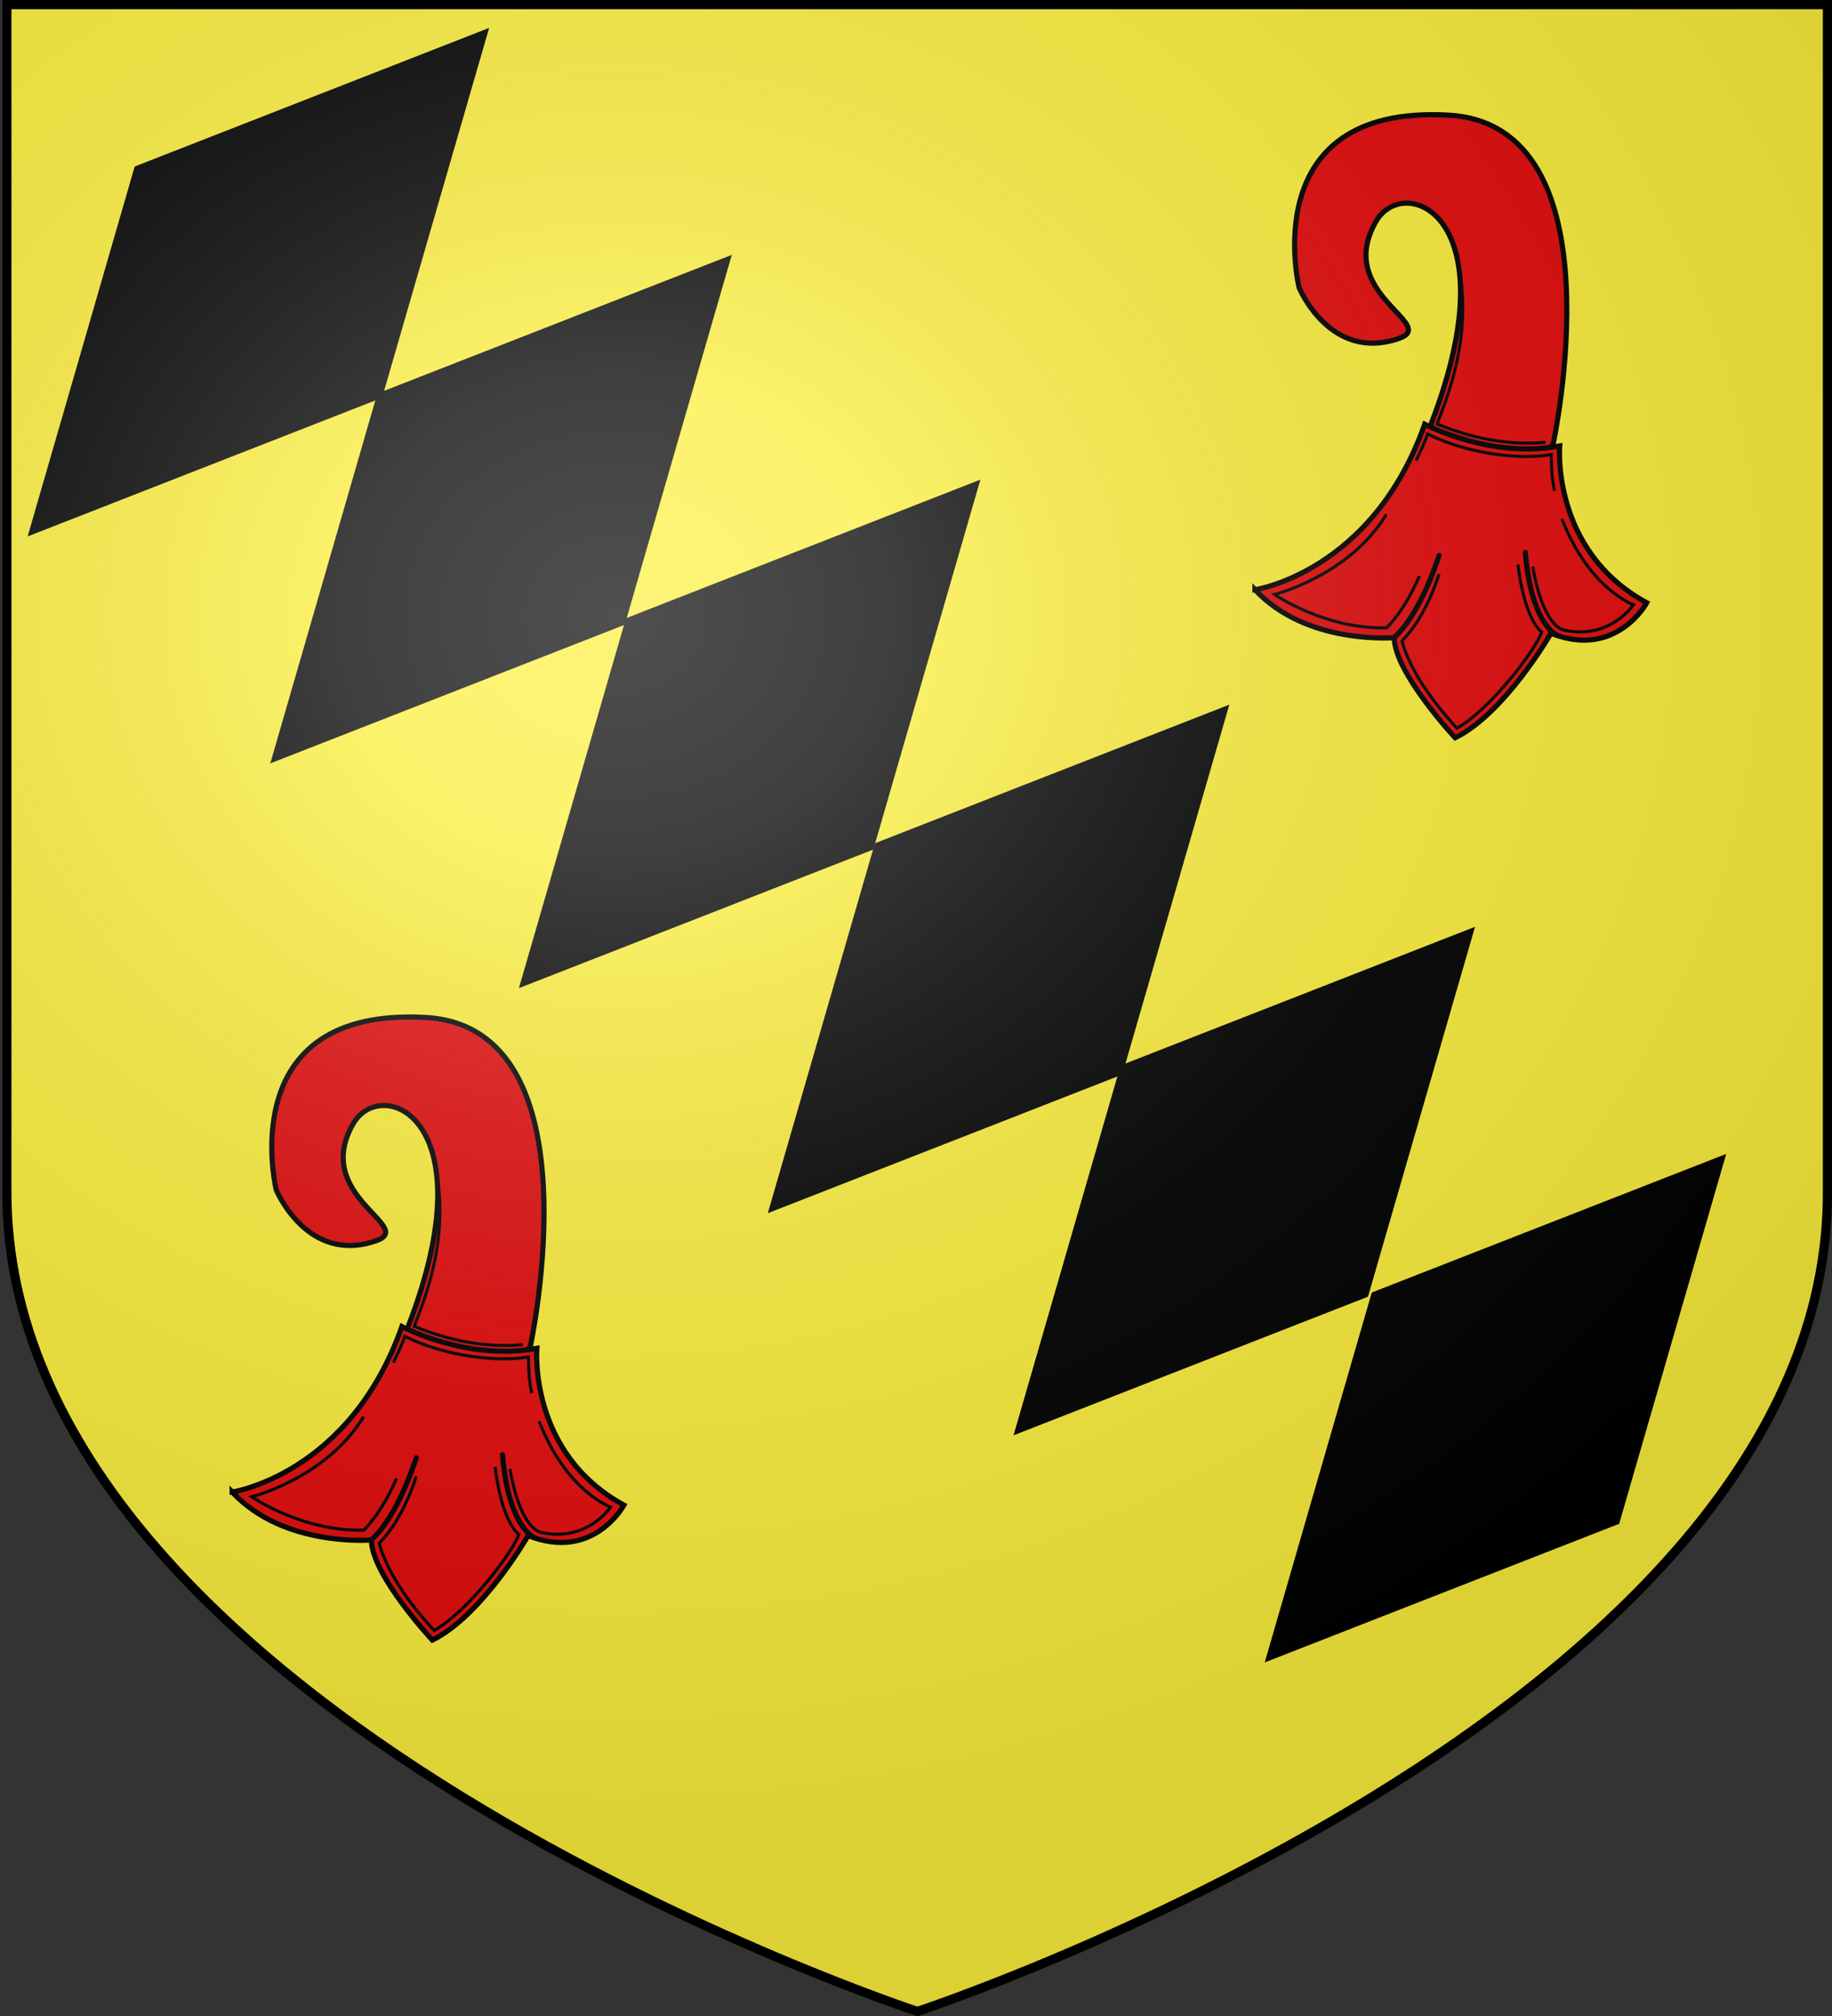 <svg xmlns="http://www.w3.org/2000/svg" xmlns:xlink="http://www.w3.org/1999/xlink" width="600" height="660" version="1.0"><rect width="100%" height="100%" fill="#333333" stroke="none"/><defs><radialGradient xlink:href="#a" id="b" cx="276.81" cy="187.125" r="300" fx="276.81" fy="187.125" gradientTransform="matrix(1.551 0 0 1.35 -227.894 -51.264)" gradientUnits="userSpaceOnUse"/><linearGradient id="a"><stop offset="0" style="stop-color:#fff;stop-opacity:.314"/><stop offset=".19" style="stop-color:#fff;stop-opacity:.251"/><stop offset=".6" style="stop-color:#6b6b6b;stop-opacity:.125"/><stop offset="1" style="stop-color:#000;stop-opacity:.125"/></linearGradient></defs><g style="display:inline"><path d="M300.089 659s298.65-99.884 298.307-269.126L599.006 1h-598v389.077C1.072 560.186 300.09 659 300.09 659z" style="fill:#fcef3c;fill-opacity:1;stroke:none;display:inline"/></g><g style="display:inline"><path d="M44.111 54.516 160.197 9.135 125.141 130.23 9.055 175.612z" style="fill:#000;stroke:none;display:inline"/><path d="M123.581 128.821 239.667 83.44 204.61 204.536 88.525 249.917z" style="fill:#000;stroke:none;display:inline"/><path d="m205.004 202.404 116.086-45.382-35.056 121.097L169.948 323.5z" style="fill:#000;stroke:none;display:inline"/><path d="m286.526 276.076 116.086-45.382-35.056 121.097-116.086 45.381z" style="fill:#000;stroke:none;display:inline"/><path d="m367 348.801 116.086-45.38-35.056 121.095-116.085 45.382zM449.268 423.147l116.086-45.381-35.056 121.096-116.086 45.381z" style="fill:#000;stroke:none;display:inline"/><g style="stroke-width:.295;stroke-miterlimit:4;stroke-dasharray:none;display:inline"><path d="M-426.678 272.898s4.01-18.349-6.008-18.905c-11.138-.618-8.568 9.894-8.568 9.894s1.78 4.301 5.742 2.915c2.309-.808-3.726-2.556-1.325-6.714 1.607-2.784 7.773-.353 3.18 11.573-4.18 10.849 6.979 1.237 6.979 1.237z" style="fill:#e20909;stroke:#000;stroke-width:.295;stroke-linecap:butt;stroke-linejoin:miter;stroke-miterlimit:4;stroke-opacity:1;stroke-dasharray:none" transform="translate(2608.272 -1116.187) scale(5.706)"/><path d="M-443.786 281.222s6.746-1 9.744-9.494c0 0 3.748 1.998 7.746 1.249 0 0-.5 5.997 4.997 8.995 0 0-1.749 3.248-5.497 1.749 0 0-2.63 4.583-5.497 5.997 0 0-3.498-3.748-3.498-5.747 0 0-5.025.441-7.995-2.749z" style="fill:#e20909;stroke:#000;stroke-width:.295;stroke-linecap:butt;stroke-linejoin:miter;stroke-miterlimit:4;stroke-opacity:1;stroke-dasharray:none;display:inline" transform="translate(2608.272 -1116.187) scale(5.706)"/><path d="M-435.781 283.94s1.329-.972 2.565-4.682M-426.413 283.85s-1.502-.528-1.856-4.769" style="fill:none;stroke:#000;stroke-width:.295;stroke-linecap:round;stroke-linejoin:miter;stroke-miterlimit:4;stroke-opacity:1;stroke-dasharray:none" transform="translate(2608.272 -1116.187) scale(5.706)"/></g><path d="M142.613 475.523c-5.264 12.068-10.79 16.947-10.79 16.947-20.252.496-36.67-10.937-36.67-10.937s24.378-6.042 36.65-26.212M179.73 472.4c3.517 20.313 10.291 20.82 10.291 20.82 15.13 3.244 22.679-8.314 22.679-8.314s-14.509-5.168-23.407-28.086M149.042 474.853s-3.998 13.742-12.118 21.863c0 0 2.249 11.743 17.99 28.609 11.27-6.394 26.118-26.22 27.734-31.483-6.105-5.176-7.745-22.112-7.745-22.112M141.537 437.633c.958-1.967 2.8-5.745 3.757-8.63 13.31 6.68 30.734 8.496 40.478 6.747.141 3.785.067 7.413 1.124 11.868M153.71 367.42c8.672 27.18-3.412 52.64-5.3 58.304 9.596 4 22.188 7.276 35.512 6.007" style="fill:none;stroke:#000;stroke-width:1px;stroke-linecap:butt;stroke-linejoin:miter;stroke-opacity:1" transform="translate(-12.72 8.48)"/><g style="stroke-width:.295;stroke-miterlimit:4;stroke-dasharray:none;display:inline"><path d="M-426.678 272.898s4.01-18.349-6.008-18.905c-11.138-.618-8.568 9.894-8.568 9.894s1.78 4.301 5.742 2.915c2.309-.808-3.726-2.556-1.325-6.714 1.607-2.784 7.773-.353 3.18 11.573-4.18 10.849 6.979 1.237 6.979 1.237z" style="fill:#e20909;stroke:#000;stroke-width:.295;stroke-linecap:butt;stroke-linejoin:miter;stroke-miterlimit:4;stroke-opacity:1;stroke-dasharray:none" transform="translate(2943.254 -1411.594) scale(5.706)"/><path d="M-443.786 281.222s6.746-1 9.744-9.494c0 0 3.748 1.998 7.746 1.249 0 0-.5 5.997 4.997 8.995 0 0-1.749 3.248-5.497 1.749 0 0-2.63 4.583-5.497 5.997 0 0-3.498-3.748-3.498-5.747 0 0-5.025.441-7.995-2.749z" style="fill:#e20909;stroke:#000;stroke-width:.295;stroke-linecap:butt;stroke-linejoin:miter;stroke-miterlimit:4;stroke-opacity:1;stroke-dasharray:none;display:inline" transform="translate(2943.254 -1411.594) scale(5.706)"/><path d="M-435.781 283.94s1.329-.972 2.565-4.682M-426.413 283.85s-1.502-.528-1.856-4.769" style="fill:none;stroke:#000;stroke-width:.295;stroke-linecap:round;stroke-linejoin:miter;stroke-miterlimit:4;stroke-opacity:1;stroke-dasharray:none" transform="translate(2943.254 -1411.594) scale(5.706)"/></g><path d="M142.613 475.523c-5.264 12.068-10.79 16.947-10.79 16.947-20.252.496-36.67-10.937-36.67-10.937s24.378-6.042 36.65-26.212M179.73 472.4c3.517 20.313 10.291 20.82 10.291 20.82 15.13 3.244 22.679-8.314 22.679-8.314s-14.509-5.168-23.407-28.086M149.042 474.853s-3.998 13.742-12.118 21.863c0 0 2.249 11.743 17.99 28.609 11.27-6.394 26.118-26.22 27.734-31.483-6.105-5.176-7.745-22.112-7.745-22.112M141.537 437.633c.958-1.967 2.8-5.745 3.757-8.63 13.31 6.68 30.734 8.496 40.478 6.747.141 3.785.067 7.413 1.124 11.868M153.71 367.42c8.672 27.18-3.412 52.64-5.3 58.304 9.596 4 22.188 7.276 35.512 6.007" style="fill:none;stroke:#000;stroke-width:1px;stroke-linecap:butt;stroke-linejoin:miter;stroke-opacity:1" transform="translate(322.261 -286.926)"/></g><g style="display:inline"><path d="M1.619 1.5 1.5 390.231c.143 82.703 70.544 143.61 102.342 165.959 31.799 22.35 76.617 51.282 104.62 64.83 28.005 13.549 64.774 28.914 91.405 37.48 30.165-9.6 50.382-18.924 82.486-34.22 32.105-15.296 75.132-39.708 117.568-70.828 42.437-31.12 98.076-89.67 98.579-163.744L597.072 1.5H1.619z" style="fill:url(#b);fill-opacity:1;fill-rule:evenodd;stroke:none"/></g><g style="display:inline"><path d="M300.457 658.5S599.18 560.171 598.497 390V1.5H2.252V390C2.01 560.458 300.457 658.5 300.457 658.5z" style="fill:none;stroke:#000;stroke-width:3.002;stroke-linecap:square;stroke-linejoin:miter;stroke-miterlimit:4;stroke-opacity:1;stroke-dasharray:none;display:inline"/></g></svg>